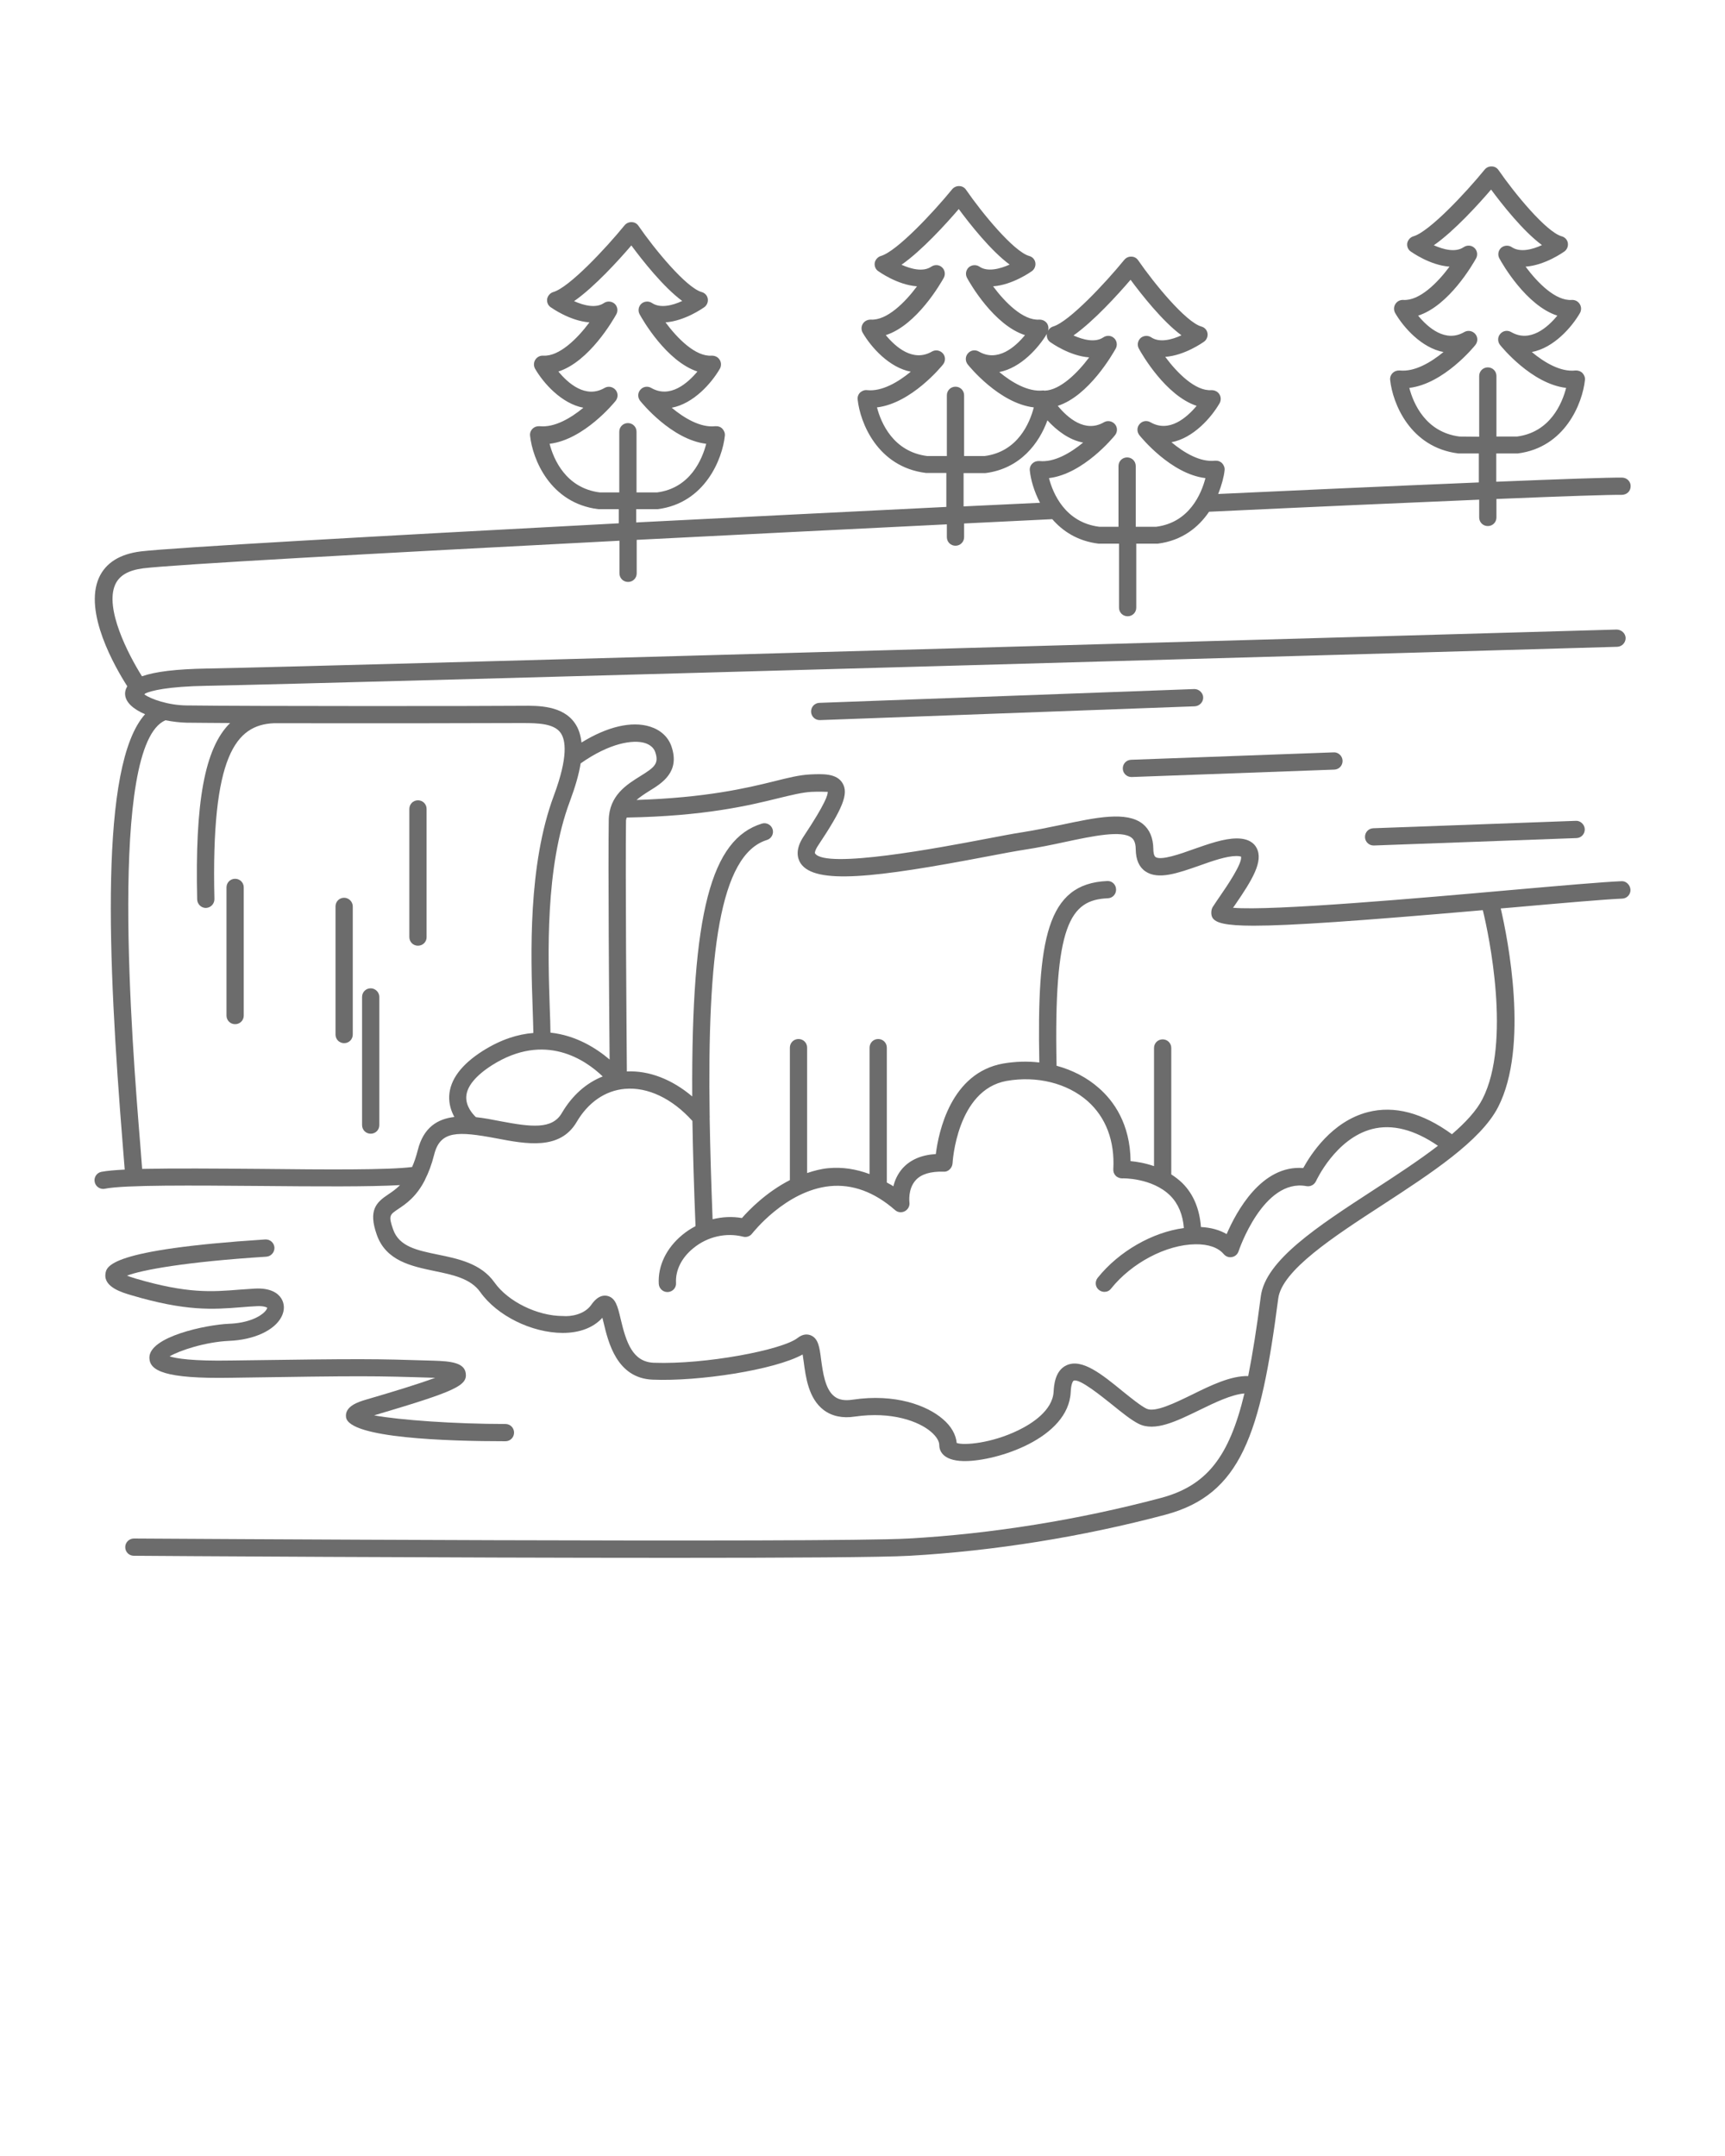<svg xmlns="http://www.w3.org/2000/svg" xmlns:xlink="http://www.w3.org/1999/xlink" version="1.1" x="0px" y="0px" fill="#6c6c6c" viewBox="0 0 100 125" style="enable-background:new 0 0 100 100;" xml:space="preserve"><g><path d="M94,51.09c-1.02,0.04-3.44,0.25-6.5,0.52c-4.95,0.44-13.81,1.22-16.02,1.02c0.04-0.06,0.08-0.11,0.12-0.17   c0.99-1.44,1.65-2.52,1.25-3.29c-0.13-0.26-0.44-0.56-1.15-0.56c-0.75,0-1.64,0.32-2.5,0.62c-0.8,0.29-1.9,0.67-2.21,0.46   c-0.11-0.08-0.13-0.32-0.13-0.47c-0.01-0.64-0.21-1.12-0.61-1.45c-0.94-0.75-2.69-0.38-4.72,0.05c-0.73,0.15-1.49,0.31-2.25,0.43   c-0.54,0.08-1.3,0.23-2.2,0.4c-2.52,0.48-9.21,1.75-9.83,0.83c-0.02-0.02-0.02-0.16,0.17-0.45c1.44-2.16,1.78-3.01,1.43-3.61   c-0.34-0.6-1.19-0.55-1.88-0.52c-0.62,0.03-1.27,0.19-2.1,0.4c-1.58,0.39-3.94,0.95-7.97,1.08c0.21-0.18,0.45-0.34,0.72-0.51   c0.77-0.47,1.82-1.12,1.3-2.61c-0.19-0.54-0.63-0.94-1.23-1.13c-1.07-0.34-2.49,0-3.98,0.92c-0.05-0.44-0.17-0.82-0.39-1.13   c-0.71-1.02-2.13-1.01-3.05-1c-1.83,0.02-15.71,0.03-19.45-0.02c-1.08-0.01-2.1-0.38-2.45-0.64c0.02-0.02,0.04-0.04,0.06-0.06   c0.34-0.15,1.24-0.4,3.59-0.44c6.93-0.12,80.99-2.23,81.73-2.26c0.28-0.01,0.49-0.24,0.49-0.51c-0.01-0.28-0.25-0.48-0.51-0.49   c-0.75,0.02-74.8,2.14-81.72,2.26c-1.8,0.03-3.02,0.18-3.78,0.45c-0.81-1.29-2.17-3.94-1.55-5.32c0.24-0.53,0.77-0.83,1.62-0.94   c1.79-0.22,13.3-0.86,27.61-1.6v1.89c0,0.28,0.22,0.5,0.5,0.5s0.5-0.22,0.5-0.5v-1.94c5.72-0.29,11.86-0.6,17.98-0.9v0.74   c0,0.28,0.22,0.5,0.5,0.5s0.5-0.22,0.5-0.5v-0.79c1.71-0.08,3.42-0.17,5.11-0.25c0.61,0.7,1.47,1.27,2.68,1.42l1.19,0v3.71   c0,0.28,0.22,0.5,0.5,0.5s0.5-0.22,0.5-0.5v-3.71l1.25,0c1.42-0.18,2.37-0.96,2.97-1.85c6.34-0.3,11.64-0.53,15.66-0.7v1.03   c0,0.28,0.22,0.5,0.5,0.5s0.5-0.22,0.5-0.5v-1.07c4.09-0.17,6.63-0.25,7.27-0.24c0.3-0.01,0.5-0.21,0.51-0.49   c0.01-0.28-0.21-0.5-0.49-0.51c-0.75-0.01-3.65,0.09-7.3,0.24v-1.64l1.25,0c2.75-0.35,3.75-2.93,3.89-4.25   c0.02-0.15-0.04-0.3-0.14-0.41c-0.11-0.11-0.26-0.16-0.41-0.15c-0.86,0.1-1.81-0.47-2.53-1.07c1.27-0.24,2.31-1.43,2.79-2.26   c0.09-0.16,0.09-0.36-0.01-0.52c-0.1-0.16-0.27-0.25-0.46-0.24c-0.94,0.07-1.99-1-2.68-1.93c1.13-0.08,2.19-0.84,2.25-0.88   c0.15-0.11,0.23-0.3,0.2-0.49c-0.03-0.19-0.17-0.34-0.36-0.39c-0.9-0.26-2.73-2.49-3.66-3.84c-0.09-0.13-0.23-0.21-0.39-0.21   c-0.16-0.01-0.31,0.06-0.41,0.18c-1.11,1.36-3.21,3.6-4.13,3.87c-0.18,0.05-0.32,0.21-0.36,0.39c-0.03,0.19,0.04,0.38,0.2,0.49   c0.06,0.04,1.12,0.8,2.25,0.88c-0.69,0.93-1.74,1.99-2.68,1.93c-0.19-0.01-0.36,0.08-0.46,0.24c-0.1,0.16-0.1,0.36-0.01,0.52   c0.48,0.83,1.53,2.02,2.8,2.26c-0.73,0.6-1.67,1.16-2.54,1.07c-0.15-0.01-0.3,0.04-0.41,0.15c-0.11,0.11-0.16,0.26-0.14,0.41   c0.14,1.32,1.14,3.9,3.95,4.25l1.19,0v1.68c-5.08,0.21-11.26,0.49-15.11,0.67c0.2-0.51,0.33-0.99,0.37-1.37   c0.02-0.15-0.04-0.3-0.14-0.41c-0.11-0.11-0.25-0.16-0.41-0.15c-0.87,0.1-1.81-0.47-2.53-1.07c1.27-0.24,2.31-1.43,2.79-2.26   c0.09-0.16,0.09-0.36-0.01-0.52c-0.1-0.16-0.27-0.24-0.46-0.24c-0.93,0.07-1.99-1-2.68-1.93c1.13-0.08,2.19-0.84,2.25-0.88   c0.15-0.11,0.23-0.3,0.2-0.49c-0.03-0.19-0.17-0.34-0.36-0.39c-0.9-0.26-2.73-2.49-3.66-3.84c-0.09-0.13-0.23-0.21-0.39-0.21   c-0.16-0.01-0.31,0.06-0.41,0.18c-1.11,1.36-3.21,3.6-4.13,3.87c-0.16,0.05-0.28,0.18-0.33,0.34c0.08-0.16,0.08-0.34-0.01-0.5   c-0.1-0.16-0.27-0.24-0.46-0.24c-0.93,0.07-1.99-1-2.68-1.93c1.13-0.08,2.19-0.84,2.25-0.88c0.15-0.11,0.23-0.3,0.2-0.49   c-0.03-0.19-0.17-0.34-0.36-0.39c-0.9-0.26-2.73-2.49-3.66-3.84c-0.09-0.13-0.23-0.21-0.39-0.21c-0.15-0.01-0.31,0.06-0.41,0.18   c-1.11,1.36-3.21,3.6-4.13,3.87c-0.18,0.05-0.32,0.21-0.36,0.39c-0.03,0.19,0.04,0.38,0.2,0.49c0.06,0.04,1.12,0.8,2.25,0.88   c-0.69,0.93-1.75,1.99-2.68,1.93c-0.19,0-0.36,0.08-0.46,0.24c-0.1,0.16-0.1,0.36-0.01,0.52c0.48,0.83,1.53,2.02,2.79,2.26   c-0.73,0.6-1.67,1.16-2.53,1.07c-0.15-0.02-0.3,0.04-0.41,0.14c-0.11,0.11-0.16,0.26-0.14,0.41c0.14,1.32,1.14,3.9,3.95,4.25   l1.19,0v1.97c-6.12,0.3-12.26,0.61-17.98,0.9v-0.77l1.25,0c2.75-0.35,3.75-2.93,3.89-4.25c0.02-0.15-0.04-0.3-0.14-0.41   s-0.25-0.16-0.41-0.15c-0.86,0.1-1.81-0.47-2.53-1.07c1.27-0.24,2.31-1.43,2.79-2.26c0.09-0.16,0.09-0.36-0.01-0.52   c-0.1-0.16-0.26-0.24-0.46-0.24c-0.94,0.07-1.99-1-2.68-1.93c1.13-0.08,2.19-0.84,2.25-0.88c0.15-0.11,0.23-0.3,0.2-0.49   c-0.03-0.19-0.17-0.34-0.36-0.39c-0.9-0.26-2.73-2.49-3.66-3.84c-0.09-0.13-0.23-0.21-0.39-0.21c-0.15-0.01-0.31,0.06-0.41,0.18   c-1.11,1.36-3.21,3.6-4.13,3.87c-0.18,0.05-0.32,0.21-0.36,0.39c-0.03,0.19,0.04,0.38,0.2,0.49c0.06,0.04,1.12,0.8,2.25,0.88   c-0.69,0.93-1.75,1.99-2.68,1.93c-0.19-0.01-0.36,0.08-0.46,0.24c-0.1,0.16-0.1,0.36-0.01,0.52c0.48,0.83,1.53,2.02,2.8,2.26   c-0.73,0.6-1.67,1.16-2.54,1.07c-0.15-0.01-0.3,0.04-0.41,0.15s-0.16,0.26-0.14,0.41c0.14,1.32,1.14,3.9,3.95,4.25l1.19,0v0.82   C21.53,31.1,9.97,31.75,8.16,31.97c-1.21,0.15-2.03,0.66-2.42,1.52c-0.9,2,0.92,5.18,1.64,6.3c-0.08,0.13-0.13,0.27-0.13,0.42   c0,0.51,0.49,0.91,1.16,1.2c-2.65,2.94-2.17,14.15-1.29,25.02c0.04,0.53,0.08,0.98,0.11,1.38c-0.58,0.03-1.04,0.07-1.35,0.13   c-0.27,0.05-0.45,0.32-0.39,0.59c0.05,0.24,0.26,0.4,0.49,0.4c0.03,0,0.07,0,0.1-0.01c1.13-0.23,5.16-0.19,9.05-0.16   c3.23,0.03,6.31,0.05,8.06-0.05c-0.23,0.23-0.46,0.39-0.67,0.53c-0.71,0.47-1.18,0.92-0.68,2.34c0.53,1.53,2.02,1.83,3.34,2.11   c1.08,0.22,2.11,0.44,2.66,1.22c0.97,1.37,2.97,2.36,4.77,2.37c0,0,0.01,0,0.01,0c0.99,0,1.79-0.31,2.3-0.88   c0.02,0.09,0.05,0.19,0.07,0.28c0.27,1.13,0.76,3.23,2.85,3.31c2.66,0.11,7.06-0.56,8.69-1.46c0.02,0.13,0.04,0.28,0.06,0.41   c0.12,0.91,0.28,2.14,1.16,2.81c0.48,0.36,1.09,0.49,1.81,0.38c2.14-0.31,3.72,0.28,4.42,0.89c0.3,0.26,0.47,0.53,0.47,0.76   c0,0.27,0.14,0.9,1.4,0.93c0.03,0,0.06,0,0.09,0c1.85,0,6-1.31,6.13-4c0.02-0.5,0.14-0.65,0.17-0.66c0.34-0.15,1.65,0.93,2.22,1.38   c0.57,0.46,1.11,0.9,1.55,1.12c0.94,0.47,2.19-0.15,3.53-0.8c0.88-0.43,1.85-0.9,2.6-0.96c-0.88,3.67-2.18,5.35-4.85,6.06   c-4.74,1.26-9.79,2.08-14.62,2.35c-4.51,0.26-44.51,0-44.91,0c0,0,0,0,0,0c-0.27,0-0.5,0.22-0.5,0.5c0,0.28,0.22,0.5,0.5,0.5   c1.09,0.01,18.3,0.12,31.22,0.12c6.68,0,12.21-0.03,13.76-0.12c4.89-0.28,10.01-1.1,14.82-2.38c4.38-1.17,5.52-4.65,6.54-12.53   c0.21-1.63,3.18-3.57,6.06-5.44c2.79-1.82,5.68-3.7,6.69-5.67c1.8-3.52,0.56-9.75,0.15-11.51c0.2-0.02,0.4-0.03,0.6-0.05   c2.92-0.26,5.45-0.48,6.44-0.52c0.28-0.01,0.49-0.24,0.48-0.52C94.5,51.3,94.26,51.07,94,51.09z M84.61,25.31   c-1.97-0.25-2.68-1.93-2.91-2.82c2-0.24,3.75-2.39,3.83-2.49c0.15-0.19,0.15-0.46-0.01-0.64c-0.16-0.18-0.42-0.23-0.63-0.11   c-1.1,0.64-2.12-0.27-2.68-0.95c1.8-0.58,3.18-3,3.36-3.32c0.11-0.2,0.07-0.46-0.1-0.61c-0.17-0.16-0.43-0.17-0.62-0.04   c-0.47,0.32-1.17,0.14-1.73-0.11c1.18-0.82,2.61-2.4,3.32-3.23c0.62,0.84,1.85,2.41,2.95,3.22c-0.56,0.26-1.27,0.44-1.75,0.12   c-0.19-0.13-0.45-0.11-0.62,0.04c-0.17,0.16-0.21,0.41-0.1,0.61c0.17,0.32,1.56,2.74,3.36,3.32c-0.56,0.68-1.58,1.59-2.68,0.95   c-0.21-0.12-0.47-0.08-0.63,0.11c-0.16,0.18-0.16,0.45-0.01,0.64c0.08,0.1,1.82,2.25,3.83,2.49c-0.23,0.89-0.92,2.57-2.85,2.82   l-1.19,0V21.8c0-0.28-0.22-0.5-0.5-0.5s-0.5,0.22-0.5,0.5v3.52L84.61,25.31z M65.54,16.22c0.62,0.84,1.85,2.41,2.95,3.22   c-0.56,0.26-1.27,0.44-1.75,0.12c-0.19-0.13-0.45-0.11-0.62,0.04c-0.17,0.16-0.21,0.41-0.1,0.61c0.17,0.32,1.56,2.73,3.35,3.32   c-0.57,0.68-1.59,1.58-2.68,0.95c-0.21-0.12-0.47-0.08-0.63,0.11c-0.16,0.18-0.16,0.45-0.01,0.64c0.08,0.1,1.82,2.25,3.83,2.49   c-0.23,0.89-0.92,2.57-2.85,2.82l-1.19,0v-3.52c0-0.28-0.22-0.5-0.5-0.5s-0.5,0.22-0.5,0.5v3.52l-1.12,0   c-1.97-0.25-2.68-1.93-2.91-2.82c2-0.24,3.75-2.39,3.83-2.49c0.15-0.19,0.15-0.46-0.01-0.64c-0.16-0.18-0.42-0.23-0.63-0.11   c-1.1,0.64-2.12-0.27-2.68-0.95c1.8-0.58,3.18-3,3.36-3.32c0.11-0.2,0.07-0.46-0.1-0.61c-0.17-0.16-0.43-0.17-0.62-0.04   c-0.47,0.32-1.17,0.14-1.73-0.11C63.4,18.63,64.83,17.05,65.54,16.22z M60.7,19.34c0,0,0,0.01-0.01,0.01   c-0.03,0.19,0.04,0.38,0.2,0.49c0.06,0.04,1.12,0.8,2.25,0.88c-0.67,0.9-1.68,1.9-2.58,1.93c-0.03,0-0.07-0.02-0.1-0.01   c-0.86,0.09-1.81-0.47-2.53-1.07C59.18,21.33,60.21,20.16,60.7,19.34z M53.75,26.44c-1.97-0.25-2.68-1.93-2.91-2.82   c2-0.24,3.75-2.39,3.83-2.49c0.15-0.19,0.15-0.46-0.01-0.64c-0.16-0.18-0.42-0.23-0.63-0.11c-1.1,0.64-2.12-0.27-2.68-0.95   c1.8-0.58,3.18-3,3.36-3.32c0.11-0.2,0.07-0.46-0.1-0.61c-0.17-0.16-0.43-0.17-0.62-0.04c-0.47,0.32-1.17,0.14-1.73-0.11   c1.18-0.82,2.61-2.4,3.32-3.23c0.62,0.84,1.85,2.41,2.95,3.22c-0.56,0.25-1.28,0.44-1.75,0.12c-0.19-0.13-0.45-0.11-0.62,0.04   c-0.17,0.16-0.21,0.41-0.1,0.61c0.17,0.32,1.56,2.74,3.36,3.32c-0.56,0.68-1.58,1.59-2.68,0.95c-0.21-0.12-0.47-0.08-0.63,0.11   c-0.16,0.18-0.16,0.45-0.01,0.64c0.08,0.1,1.82,2.25,3.83,2.49c-0.23,0.89-0.92,2.57-2.85,2.82l-1.19,0v-3.52   c0-0.28-0.22-0.5-0.5-0.5s-0.5,0.22-0.5,0.5v3.52L53.75,26.44z M55.87,27.43l1.25,0c2.05-0.26,3.13-1.76,3.6-3.06   c0.54,0.59,1.26,1.14,2.07,1.29c-0.73,0.6-1.67,1.16-2.54,1.07c-0.15-0.01-0.3,0.04-0.41,0.15c-0.11,0.11-0.16,0.26-0.14,0.41   c0.05,0.5,0.24,1.19,0.59,1.86c-1.47,0.07-2.95,0.14-4.43,0.21V27.43z M34.77,28.55c-1.97-0.25-2.68-1.93-2.91-2.82   c2-0.24,3.75-2.39,3.83-2.49c0.15-0.19,0.15-0.46-0.01-0.64c-0.16-0.18-0.42-0.23-0.63-0.11c-1.1,0.64-2.12-0.27-2.68-0.95   c1.8-0.58,3.18-3,3.36-3.32c0.11-0.2,0.07-0.46-0.1-0.61s-0.43-0.17-0.62-0.04c-0.47,0.32-1.17,0.14-1.73-0.11   c1.18-0.82,2.61-2.4,3.32-3.23c0.62,0.84,1.85,2.41,2.95,3.22c-0.56,0.26-1.27,0.44-1.75,0.12c-0.19-0.13-0.45-0.11-0.62,0.04   c-0.17,0.16-0.21,0.41-0.1,0.61c0.17,0.32,1.56,2.73,3.35,3.32c-0.57,0.68-1.59,1.58-2.68,0.95c-0.21-0.12-0.47-0.08-0.63,0.11   c-0.16,0.18-0.16,0.45-0.01,0.64c0.08,0.1,1.82,2.25,3.83,2.49c-0.23,0.89-0.92,2.57-2.85,2.82l-1.19,0v-3.52   c0-0.28-0.22-0.5-0.5-0.5s-0.5,0.22-0.5,0.5v3.52L34.77,28.55z M27.59,64.77c-0.18-0.17-0.59-0.62-0.56-1.19   c0.03-0.59,0.55-1.22,1.49-1.82c3.08-1.95,5.43-0.3,6.42,0.65c-0.96,0.38-1.77,1.1-2.37,2.12c-0.56,0.97-1.79,0.81-3.59,0.47   C28.53,64.91,28.06,64.82,27.59,64.77z M37.39,43.08c0.3,0.1,0.5,0.27,0.59,0.51c0.24,0.69-0.04,0.9-0.88,1.42   c-0.75,0.47-1.79,1.1-1.81,2.54c-0.04,2.62,0.02,10.77,0.05,13.88c-0.75-0.64-1.93-1.4-3.43-1.56c0-0.39-0.02-0.86-0.04-1.42   c-0.1-3.05-0.28-8.15,1.17-12c0.31-0.84,0.52-1.56,0.62-2.19c0,0,0,0,0,0C35.35,43.07,36.7,42.87,37.39,43.08z M15.15,67.77   c-2.6-0.02-5.1-0.04-6.91,0c-0.03-0.41-0.07-0.87-0.11-1.42c-0.47-5.76-1.87-23.17,1.46-24.59c0.42,0.08,0.84,0.13,1.22,0.14   c0.61,0.01,1.49,0.01,2.53,0.02c-1.49,1.46-2.04,4.63-1.91,10.23c0.01,0.27,0.23,0.49,0.5,0.49c0,0,0.01,0,0.01,0   c0.28-0.01,0.49-0.24,0.49-0.51c-0.2-8.34,1.24-10.11,3.46-10.2c0,0,0,0,0,0c5.53,0.01,13.08,0,14.39-0.01   c0.92,0,1.84,0.03,2.22,0.57c0.29,0.41,0.45,1.37-0.39,3.63c-1.51,4.04-1.34,9.26-1.23,12.39c0.02,0.55,0.03,1,0.04,1.38   c-0.9,0.07-1.87,0.37-2.92,1.03c-1.25,0.79-1.91,1.67-1.96,2.62c-0.02,0.48,0.12,0.89,0.3,1.22c-0.97,0.11-1.79,0.6-2.12,1.92   c-0.1,0.39-0.21,0.71-0.33,0.98C22.54,67.84,18.79,67.81,15.15,67.77z M79.6,69.01c-3.21,2.09-6.24,4.06-6.51,6.15   c-0.23,1.79-0.47,3.31-0.73,4.62c-1.01-0.02-2.15,0.53-3.26,1.08c-1.01,0.49-2.15,1.05-2.64,0.81c-0.34-0.17-0.86-0.59-1.37-1   c-1.21-0.99-2.36-1.92-3.25-1.52c-0.7,0.31-0.74,1.22-0.76,1.52c-0.05,1.12-1.3,1.89-2.04,2.25c-1.58,0.77-3.18,0.89-3.58,0.74   c-0.04-0.48-0.32-0.98-0.81-1.39c-0.9-0.78-2.75-1.49-5.22-1.12c-0.46,0.07-0.81,0.01-1.06-0.19c-0.54-0.41-0.67-1.41-0.77-2.14   c-0.09-0.71-0.16-1.22-0.6-1.4c-0.17-0.07-0.44-0.1-0.76,0.15c-0.89,0.7-5.36,1.55-8.34,1.44c-1.23-0.05-1.6-1.18-1.92-2.54   c-0.17-0.72-0.29-1.24-0.79-1.34c-0.48-0.09-0.8,0.36-0.92,0.53c-0.4,0.56-1.19,0.68-1.64,0.64c-1.48,0-3.18-0.84-3.96-1.94   c-0.78-1.11-2.11-1.38-3.28-1.62c-1.21-0.25-2.25-0.46-2.6-1.46c-0.28-0.8-0.2-0.85,0.29-1.18c0.45-0.3,1.06-0.71,1.56-1.7   c0,0,0,0,0-0.01c0.2-0.39,0.38-0.86,0.53-1.45c0.35-1.4,1.37-1.36,3.61-0.94c1.73,0.33,3.68,0.7,4.65-0.95   c0.66-1.13,1.65-1.82,2.79-1.92c1.33-0.12,2.75,0.56,3.92,1.86c0.03,1.85,0.09,3.88,0.18,6.1c-0.27,0.14-0.53,0.31-0.77,0.51   c-0.92,0.76-1.42,1.79-1.36,2.84c0.02,0.27,0.24,0.47,0.5,0.47c0.01,0,0.02,0,0.03,0c0.28-0.02,0.49-0.25,0.47-0.53   c-0.04-0.73,0.32-1.46,1-2.01c0.82-0.68,1.91-0.92,2.89-0.67c0.19,0.05,0.4-0.02,0.52-0.18c0.02-0.02,1.93-2.49,4.51-2.75   c1.31-0.13,2.58,0.34,3.78,1.39c0.16,0.14,0.38,0.16,0.57,0.06c0.18-0.1,0.29-0.3,0.26-0.51c0-0.01-0.1-0.77,0.36-1.28   c0.32-0.36,0.87-0.52,1.62-0.5c0.25,0.03,0.5-0.2,0.52-0.48c0-0.04,0.24-4.26,3.13-4.78c1.76-0.31,3.52,0.13,4.7,1.17   c1.06,0.94,1.58,2.31,1.49,3.95c-0.01,0.14,0.04,0.28,0.14,0.38c0.1,0.1,0.25,0.15,0.37,0.15c0.02-0.01,1.74-0.04,2.79,1   c0.47,0.47,0.73,1.11,0.79,1.88c-1.82,0.24-3.77,1.35-5,2.89c-0.17,0.22-0.14,0.53,0.08,0.7c0.09,0.07,0.2,0.11,0.31,0.11   c0.15,0,0.29-0.06,0.39-0.19c1.19-1.49,3.2-2.55,4.89-2.57c0.75-0.01,1.32,0.19,1.64,0.57c0.12,0.14,0.3,0.21,0.48,0.17   c0.18-0.03,0.32-0.16,0.38-0.33c0.01-0.04,1.43-4.25,3.94-3.78c0.23,0.04,0.45-0.08,0.55-0.29c0.01-0.02,1.13-2.47,3.25-3.02   c1.17-0.3,2.45,0.03,3.82,0.97C82.24,67.29,80.91,68.16,79.6,69.01z M85.94,63.72c-0.34,0.67-0.98,1.36-1.77,2.04   c-1.7-1.24-3.34-1.68-4.88-1.28c-2.09,0.54-3.31,2.46-3.74,3.24c-2.42-0.19-3.88,2.53-4.44,3.83c-0.41-0.24-0.91-0.38-1.49-0.41   c-0.08-1.04-0.43-1.91-1.09-2.56c-0.2-0.19-0.41-0.35-0.63-0.49v-7.33c0-0.28-0.22-0.5-0.5-0.5s-0.5,0.22-0.5,0.5v6.85   c-0.52-0.18-1.01-0.26-1.36-0.29c-0.02-2.17-0.99-3.5-1.84-4.24c-0.69-0.61-1.53-1.04-2.45-1.29c-0.17-8.18,0.78-9.62,2.97-9.71   c0.28-0.01,0.49-0.24,0.48-0.52c-0.01-0.28-0.24-0.5-0.52-0.48c-3.5,0.15-4.07,3.38-3.93,10.52c-0.68-0.08-1.38-0.06-2.09,0.06   c-3.04,0.54-3.75,3.97-3.91,5.25c-0.84,0.05-1.48,0.33-1.93,0.83c-0.29,0.33-0.45,0.7-0.53,1.04c-0.12-0.09-0.25-0.14-0.38-0.22   v-7.82c0-0.28-0.22-0.5-0.5-0.5s-0.5,0.22-0.5,0.5v7.33c-0.78-0.29-1.58-0.42-2.4-0.34c-0.43,0.04-0.83,0.15-1.22,0.28v-7.27   c0-0.28-0.22-0.5-0.5-0.5s-0.5,0.22-0.5,0.5v7.68c-1.37,0.7-2.37,1.73-2.78,2.2c-0.56-0.1-1.14-0.07-1.7,0.07   c-0.08-2.08-0.14-4.04-0.17-5.86c0.01-0.05,0-0.1,0-0.15C41,55.36,41.71,49.55,44.46,48.7c0.26-0.08,0.41-0.36,0.33-0.62   c-0.08-0.26-0.36-0.41-0.62-0.33c-2.93,0.9-4.1,5.11-4.04,15.82c-1.17-0.99-2.5-1.51-3.79-1.45c-0.02-2.37-0.09-11.71-0.05-14.54   c0-0.07,0.03-0.12,0.04-0.18c4.52-0.08,7.09-0.7,8.79-1.12c0.78-0.19,1.39-0.34,1.92-0.37c0.22-0.01,0.4-0.01,0.53-0.01   c0.29,0,0.4,0.02,0.41,0c0.03,0.15-0.12,0.68-1.39,2.59c-0.5,0.75-0.37,1.26-0.18,1.56c0.83,1.25,4.31,0.85,10.85-0.4   c0.88-0.17,1.64-0.31,2.16-0.39c0.78-0.12,1.56-0.28,2.3-0.44c1.63-0.35,3.32-0.7,3.88-0.25c0.06,0.05,0.24,0.19,0.24,0.68   c0.01,0.59,0.19,1.02,0.56,1.27c0.74,0.51,1.89,0.1,3.12-0.33c0.78-0.28,1.59-0.56,2.16-0.56c0.18,0,0.26,0.04,0.26,0.03   c0.11,0.36-0.83,1.74-1.19,2.26c-0.17,0.25-0.33,0.48-0.45,0.67c-0.1,0.16-0.11,0.46-0.01,0.62c0.18,0.29,0.72,0.46,2.39,0.46   c2.11,0,6.02-0.27,13.28-0.9C86.31,54.18,87.62,60.44,85.94,63.72z"/><path d="M14,75.79c0.28-0.02,0.57-0.05,0.87-0.06c0.43-0.03,0.61,0.08,0.62,0.09c0,0.02-0.02,0.1-0.13,0.22   c-0.29,0.31-0.99,0.67-2.09,0.71c-1.28,0.05-4.64,0.74-4.61,1.98c0.02,0.73,0.85,1.22,4.75,1.15c7.85-0.12,8.22-0.11,11.73,0   c0.03,0,0.06,0,0.09,0c-0.99,0.37-2.59,0.85-3.68,1.17l-0.34,0.1c-0.4,0.12-1.24,0.37-1.15,1.02c0.18,1.21,5.87,1.39,9.24,1.39   c0.28,0,0.5-0.22,0.5-0.5s-0.22-0.5-0.5-0.5c-2.94,0-6.15-0.23-7.61-0.5l0.13-0.04c4.55-1.35,5.28-1.68,5.18-2.4   c-0.08-0.62-0.88-0.7-1.85-0.73c-3.53-0.11-3.9-0.12-11.77-0.01c-2.23,0.04-3.17-0.12-3.55-0.24c0.57-0.34,2.08-0.84,3.46-0.9   c1.44-0.06,2.63-0.61,3.03-1.4c0.19-0.37,0.18-0.76-0.02-1.07c-0.18-0.28-0.6-0.61-1.52-0.56c-0.31,0.02-0.6,0.04-0.89,0.06   c-1.62,0.13-3.02,0.24-6.02-0.64c-0.22-0.07-0.39-0.12-0.51-0.17c0.86-0.33,3.37-0.8,8.08-1.1c0.28-0.02,0.48-0.26,0.47-0.53   c-0.02-0.27-0.24-0.48-0.53-0.47c-9.11,0.59-9.22,1.56-9.27,2.02c-0.08,0.75,0.98,1.06,1.49,1.21C10.8,76.04,12.35,75.92,14,75.79z   "/><path d="M24.73,54.34V46.9c0-0.28-0.22-0.5-0.5-0.5s-0.5,0.22-0.5,0.5v7.43c0,0.28,0.22,0.5,0.5,0.5S24.73,54.61,24.73,54.34z"/><path d="M21.49,57.3c-0.28,0-0.5,0.22-0.5,0.5v7.43c0,0.28,0.22,0.5,0.5,0.5s0.5-0.22,0.5-0.5V57.8   C21.99,57.53,21.76,57.3,21.49,57.3z"/><path d="M19.95,52.05c-0.28,0-0.5,0.22-0.5,0.5v7.43c0,0.28,0.22,0.5,0.5,0.5s0.5-0.22,0.5-0.5v-7.43   C20.45,52.28,20.22,52.05,19.95,52.05z"/><path d="M13.63,50.95c-0.28,0-0.5,0.22-0.5,0.5v7.43c0,0.28,0.22,0.5,0.5,0.5s0.5-0.22,0.5-0.5v-7.43   C14.13,51.17,13.91,50.95,13.63,50.95z"/><path d="M69.75,40.43c-0.01-0.28-0.27-0.49-0.52-0.48l-21.73,0.8c-0.28,0.01-0.49,0.24-0.48,0.52c0.01,0.27,0.23,0.48,0.5,0.48   c0.01,0,0.01,0,0.02,0l21.73-0.8C69.54,40.93,69.76,40.7,69.75,40.43z"/><path d="M65.59,45.05c0.01,0,0.01,0,0.02,0l11.74-0.43c0.28-0.01,0.49-0.24,0.48-0.52c-0.01-0.28-0.26-0.5-0.52-0.48l-11.74,0.43   c-0.28,0.01-0.49,0.24-0.48,0.52C65.1,44.84,65.32,45.05,65.59,45.05z"/><path d="M79.61,48.02c-0.28,0.01-0.49,0.24-0.48,0.52c0.01,0.27,0.23,0.48,0.5,0.48c0.01,0,0.01,0,0.02,0l11.74-0.43   c0.28-0.01,0.49-0.24,0.48-0.52c-0.01-0.28-0.27-0.5-0.52-0.48L79.61,48.02z"/></g></svg>